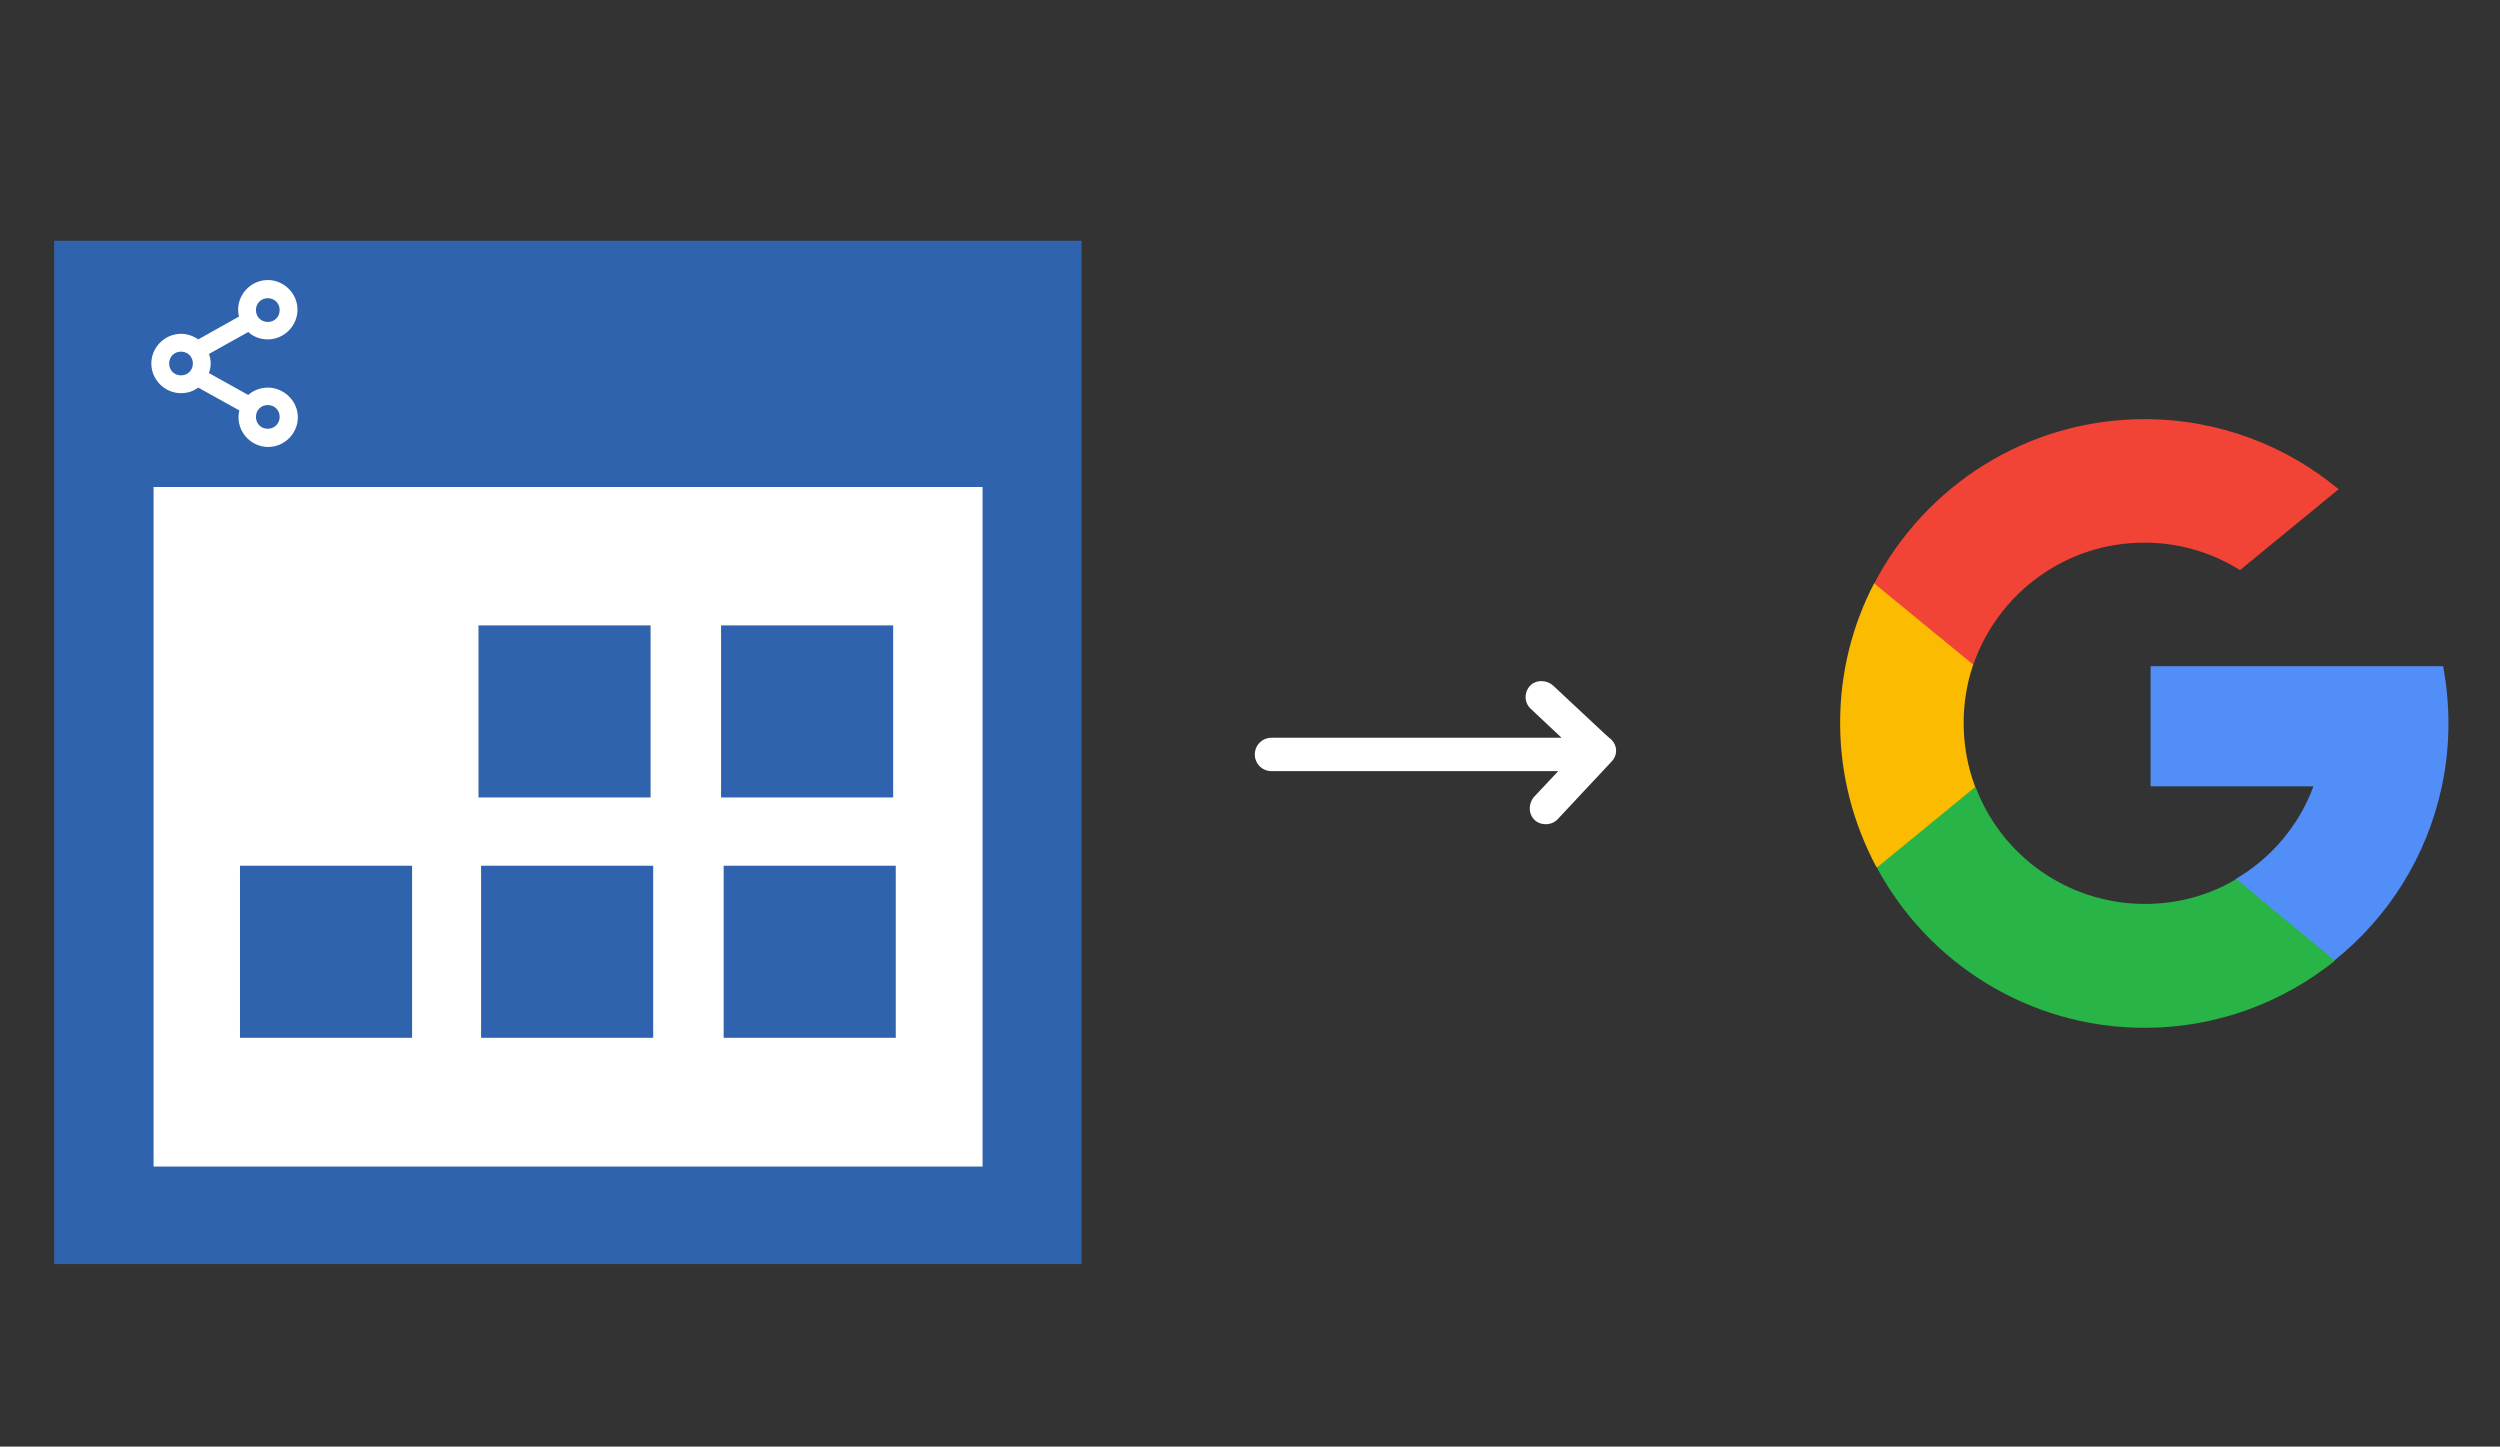 <?xml version="1.0" encoding="utf-8"?>
<!-- Generator: Adobe Illustrator 23.0.6, SVG Export Plug-In . SVG Version: 6.00 Build 0)  -->
<svg version="1.1" id="Layer_1" xmlns="http://www.w3.org/2000/svg" xmlns:xlink="http://www.w3.org/1999/xlink" x="0px" y="0px"
	 viewBox="0 0 674 390" style="enable-background:new 0 0 674 390;" xml:space="preserve">
<rect x="0" y="0" width="674" height="390" fill="#333333" stroke="none"/>
<style type="text/css">
	.st0{fill-rule:evenodd;clip-rule:evenodd;fill:#D4D4D4;}
	.st1{fill-rule:evenodd;clip-rule:evenodd;fill:#3669D6;}
	.st2{fill-rule:evenodd;clip-rule:evenodd;fill:#3A81F4;}
	.st3{fill-rule:evenodd;clip-rule:evenodd;fill:#FAFAFA;}
	.st4{fill-rule:evenodd;clip-rule:evenodd;fill:#E0E0E0;}
	.st5{fill:#F7F7F7;}
	.st6{fill:#594165;}
	.st7{fill:#2F63AD;}
	.st8{fill:#FFFFFF;stroke:#FFFFFF;stroke-miterlimit:10;}
	.st9{fill:#FFFFFF;}
	.st10{fill:#F2F2F2;}
	.st11{fill:#F14336;}
	.st12{fill:#D32E2A;}
	.st13{fill:#FFB62B;}
	.st14{fill:#F4F7FB;}
	.st15{fill:#E5E5E5;}
	.st16{fill-rule:evenodd;clip-rule:evenodd;fill:#8E8E8E;}
	.st17{fill:#8E8E8E;}
	.st18{fill:#FBBB00;}
	.st19{fill:#518EF8;}
	.st20{fill:#28B446;}
	.st21{fill:#F6961C;}
	.st22{fill:#036EB1;}
</style>
<g>
	<g>
		<rect x="37.6" y="126.5" class="st9" width="234.2" height="192.1"/>
		<g>
			<path class="st7" d="M129,168.6h46.4V215H129V168.6z M194.4,168.6h46.4V215h-46.4V168.6z M64.7,233.4h46.4v46.4H64.7V233.4z
				 M129.7,233.4h46.4v46.4h-46.4V233.4z M195.1,233.4h46.4v46.4h-46.4V233.4z"/>
		</g>
		<g>
			<g>
				<g>
					<g>
						<g>
							<path class="st7" d="M14.6,64.9c92.4,0,184.6,0,277,0c0,92,0,183.7,0,275.9c-92,0-184.4,0-277,0
								C14.6,249.2,14.6,157.1,14.6,64.9z M264.9,314.5c0-61.4,0-122.5,0-183.2c-74.9,0-149.4,0-223.5,0c0,61.4,0,122.3,0,183.2
								C116,314.5,190.4,314.5,264.9,314.5z"/>
						</g>
					</g>
				</g>
				<path class="st8" d="M72.2,105c-1.9,0-3.8,0.7-5.2,2.1l-11.3-6.3c0.4-0.9,0.6-1.9,0.6-2.8c0-1-0.2-1.9-0.6-2.8L67,88.9
					c1.4,1.4,3.2,2.1,5.2,2.1c4.1,0,7.5-3.4,7.5-7.5s-3.4-7.5-7.5-7.5s-7.5,3.4-7.5,7.5c0,0.7,0.1,1.4,0.3,2.1l-11.6,6.5
					c-1.3-1-2.9-1.6-4.6-1.6c-4.1,0-7.5,3.4-7.5,7.5s3.4,7.5,7.5,7.5c1.7,0,3.2-0.5,4.6-1.6l11.7,6.5c-0.2,0.7-0.3,1.4-0.3,2.1
					c0,4.1,3.4,7.5,7.5,7.5s7.5-3.4,7.5-7.5S76.3,105,72.2,105z M72.2,79.9c2.1,0,3.7,1.6,3.7,3.7c0,2.1-1.6,3.7-3.7,3.7
					s-3.7-1.6-3.7-3.7C68.5,81.5,70.1,79.9,72.2,79.9z M48.8,101.7c-2.1,0-3.7-1.6-3.7-3.7c0-2.1,1.6-3.7,3.7-3.7
					c2.1,0,3.7,1.6,3.7,3.7C52.5,100.1,50.9,101.7,48.8,101.7z M72.2,116.1c-2.1,0-3.7-1.6-3.7-3.7c0-2.1,1.6-3.7,3.7-3.7
					s3.7,1.6,3.7,3.7C75.9,114.5,74.2,116.1,72.2,116.1z"/>
			</g>
		</g>
	</g>
	<path class="st9" d="M433.7,198.8l-1.1-1l0,0l-13.8-12.9c-1.7-1.6-4.4-1.7-6-0.3c-0.9,0.8-1.5,2-1.5,3.3c0,1.2,0.5,2.4,1.4,3.2
		l8.3,7.8h-78.2c-2.5,0-4.5,2-4.5,4.5s2,4.5,4.5,4.5h77.3l-6.4,6.8c-1.6,1.7-1.7,4.4-0.3,6c0.8,1,2,1.5,3.3,1.5c0,0,0.1,0,0.1,0
		c1.2,0,2.4-0.5,3.2-1.4l14.4-15.4c1.1-1.1,1.5-2.5,1.2-3.9C435.3,200.3,434.6,199.4,433.7,198.8z"/>
	<g>
		<path class="st18" d="M532.5,212.1l-5.7,21.3l-20.9,0.4c-6.2-11.6-9.8-24.8-9.8-38.9c0-13.6,3.3-26.4,9.2-37.7h0l18.6,3.4
			l8.1,18.5c-1.7,5-2.6,10.3-2.6,15.8C529.4,201,530.5,206.8,532.5,212.1z"/>
		<path class="st19" d="M658.7,179.7c0.9,5,1.4,10.1,1.4,15.3c0,5.9-0.6,11.6-1.8,17.1c-4,18.8-14.4,35.2-28.9,46.8l0,0l-23.4-1.2
			l-3.3-20.7c9.6-5.6,17.1-14.4,21-25h-43.9v-32.4h44.5H658.7L658.7,179.7z"/>
		<path class="st20" d="M629.5,259L629.5,259c-14.1,11.3-31.9,18.1-51.3,18.1c-31.2,0-58.4-17.5-72.2-43.2l26.6-21.8
			c6.9,18.5,24.8,31.6,45.7,31.6c9,0,17.4-2.4,24.6-6.7L629.5,259z"/>
		<path class="st11" d="M630.5,131.9l-26.6,21.8c-7.5-4.7-16.3-7.4-25.8-7.4c-21.4,0-39.5,13.8-46.1,32.9l-26.7-21.9h0
			c13.7-26.3,41.2-44.3,72.9-44.3C598,113,616.3,120.1,630.5,131.9z"/>
	</g>
</g>
</svg>
